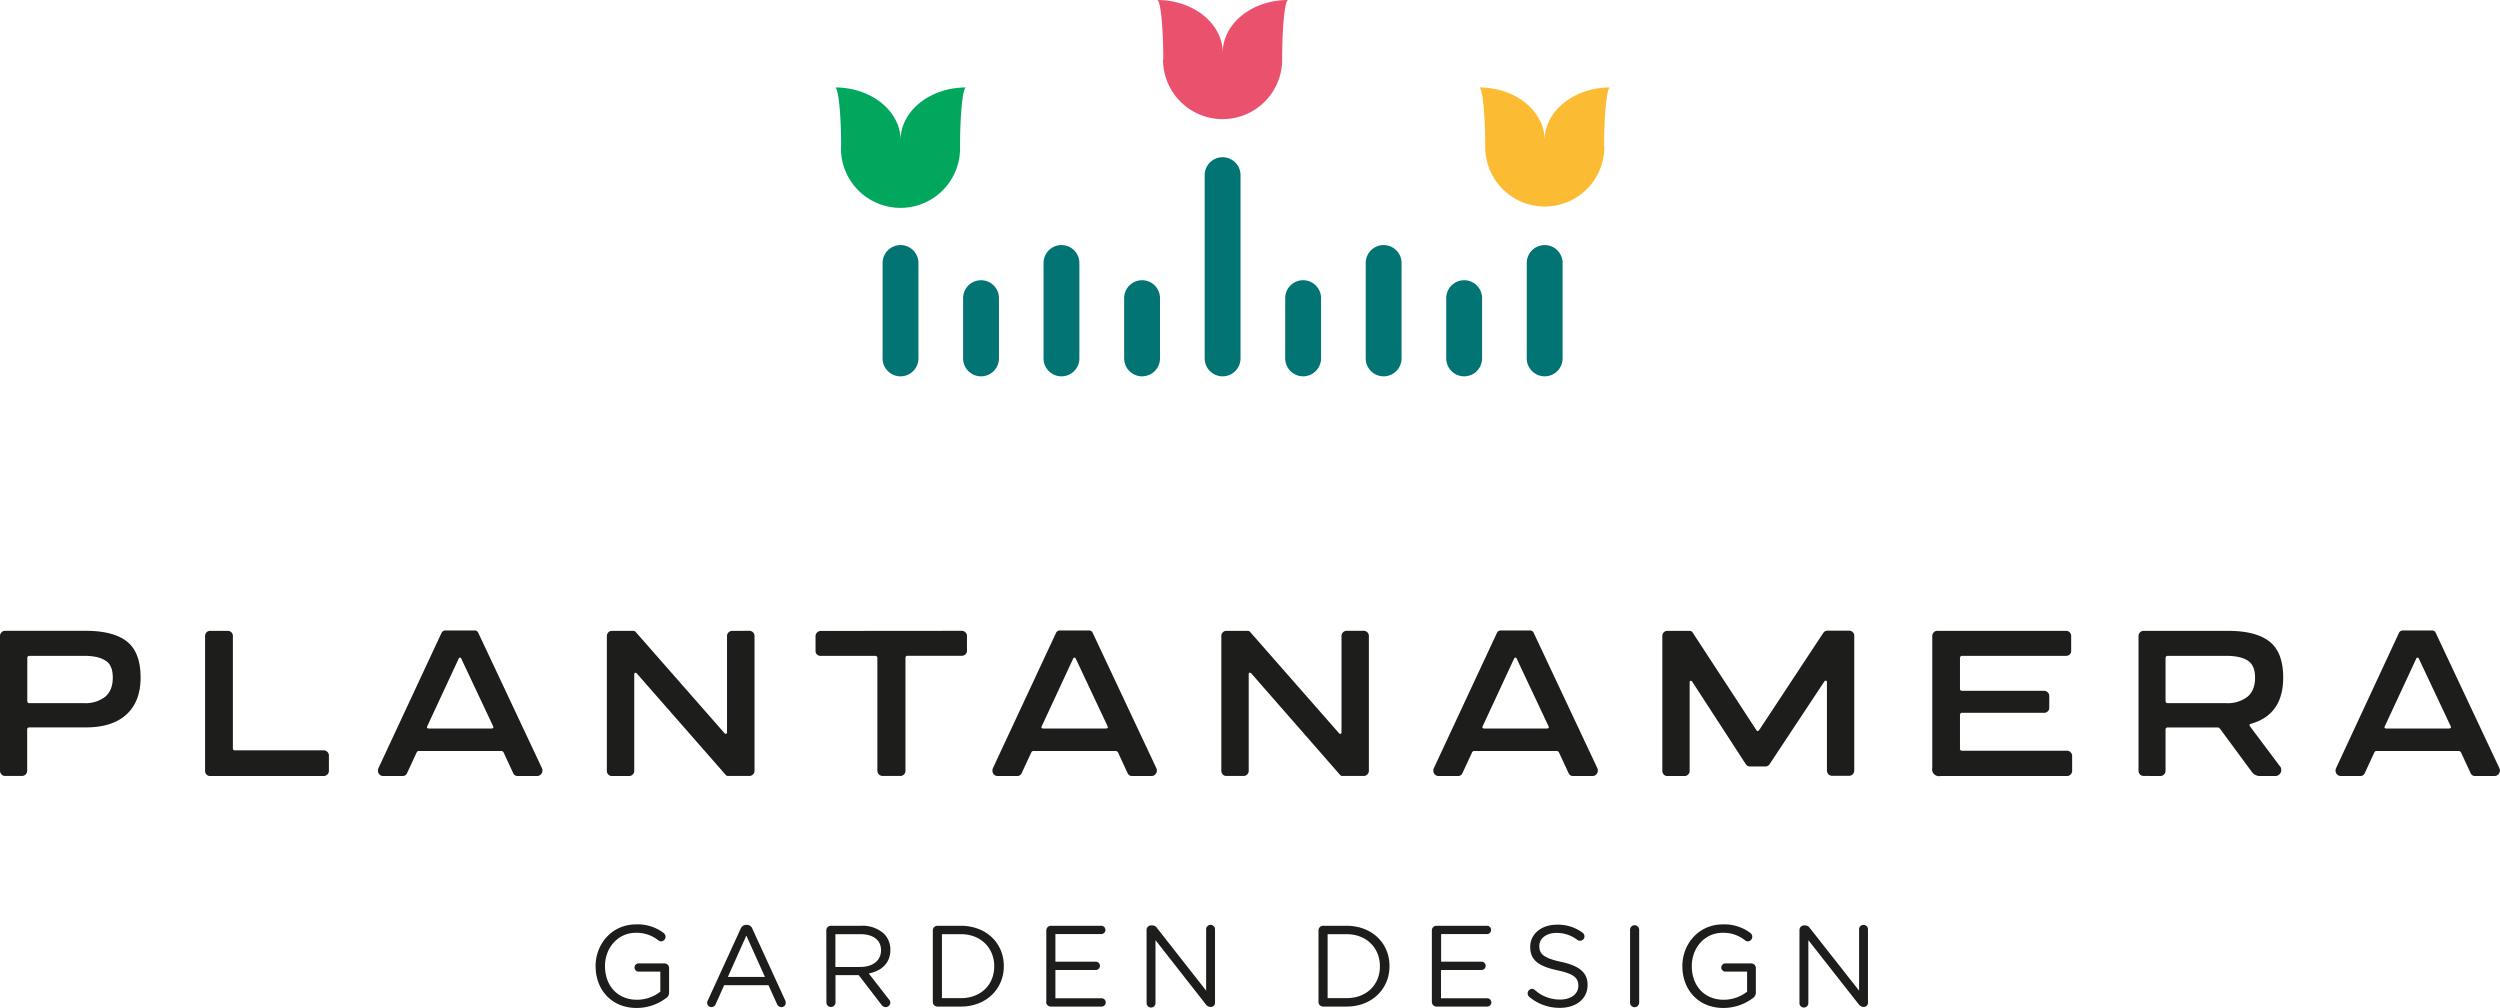 <?xml version="1.0" encoding="UTF-8"?> <svg xmlns="http://www.w3.org/2000/svg" id="Livello_1" data-name="Livello 1" viewBox="0 0 824.33 332.36"><defs><style>.cls-1{fill:#1d1d1b;}.cls-2{fill:#027473;}.cls-3{fill:#00a75d;}.cls-4{fill:#ea516d;}.cls-5{fill:#fbbc34;}</style></defs><path class="cls-1" d="M196.38,318.66v-.08c0-7.31,5.37-13.78,13.36-13.78a14.17,14.17,0,0,1,9.1,2.85,1.55,1.55,0,0,1,.61,1.22A1.52,1.52,0,0,1,218,310.4a1.61,1.61,0,0,1-1-.39,11.31,11.31,0,0,0-7.38-2.43c-5.9,0-10.13,5-10.13,10.92v.08c0,6.36,4.08,11.07,10.55,11.07a12.53,12.53,0,0,0,7.69-2.66v-6.62h-7.16a1.35,1.35,0,0,1,0-2.7h8.56a1.52,1.52,0,0,1,1.49,1.52v8.11a2.12,2.12,0,0,1-1,1.82,16.22,16.22,0,0,1-9.67,3.24c-8.37,0-13.55-6.09-13.55-13.7"></path><path class="cls-1" d="M252.22,322.12l-6.13-13.63L240,322.12Zm-18.85,7.8,10.82-23.64a2,2,0,0,1,1.9-1.33h.15a1.92,1.92,0,0,1,1.86,1.33l10.82,23.6a2.14,2.14,0,0,1,.18.76,1.44,1.44,0,0,1-1.44,1.45,1.64,1.64,0,0,1-1.49-1.1l-2.77-6.13H238.78l-2.78,6.2a1.51,1.51,0,0,1-1.45,1,1.37,1.37,0,0,1-1.37-1.37,1.77,1.77,0,0,1,.19-.8"></path><path class="cls-1" d="M283.65,318.84c4,0,6.85-2,6.85-5.48v-.07c0-3.28-2.51-5.26-6.81-5.26h-8.23v10.81Zm-11.19-12.06a1.51,1.51,0,0,1,1.48-1.52h10a10.49,10.49,0,0,1,7.58,2.66,7.37,7.37,0,0,1,2.06,5.25v.08c0,4.38-3,6.93-7.12,7.73l6.62,8.52a1.64,1.64,0,0,1,.5,1.11,1.58,1.58,0,0,1-1.53,1.48,1.76,1.76,0,0,1-1.41-.8l-7.49-9.75h-7.66v9a1.5,1.5,0,1,1-3,0Z"></path><path class="cls-1" d="M316.83,329.12c6.74,0,11-4.57,11-10.47v-.07c0-5.9-4.3-10.55-11-10.55h-6.24v21.09Zm-9.25-22.34a1.52,1.52,0,0,1,1.48-1.52h7.77c8.37,0,14.16,5.74,14.16,13.24v.08c0,7.5-5.79,13.32-14.16,13.32h-7.77a1.52,1.52,0,0,1-1.48-1.52Z"></path><path class="cls-1" d="M345,330.38v-23.6a1.52,1.52,0,0,1,1.49-1.52H363a1.37,1.37,0,1,1,0,2.73H348v9.1h13.33a1.4,1.4,0,0,1,1.37,1.37,1.37,1.37,0,0,1-1.37,1.38H348v9.32h15.23a1.37,1.37,0,1,1,0,2.74H346.44a1.53,1.53,0,0,1-1.49-1.52"></path><path class="cls-1" d="M378.06,306.62a1.5,1.5,0,0,1,1.48-1.48H380a1.83,1.83,0,0,1,1.52.88l16.18,20.63v-20.1a1.47,1.47,0,1,1,2.93,0v24.06a1.36,1.36,0,0,1-1.37,1.41h-.15a2.1,2.1,0,0,1-1.57-.92L381,310v20.63a1.47,1.47,0,1,1-2.93,0Z"></path><path class="cls-1" d="M444,329.12c6.74,0,11-4.57,11-10.47v-.07c0-5.9-4.3-10.55-11-10.55h-6.24v21.09Zm-9.25-22.34a1.52,1.52,0,0,1,1.49-1.52H444c8.38,0,14.16,5.74,14.16,13.24v.08c0,7.5-5.78,13.32-14.16,13.32h-7.76a1.52,1.52,0,0,1-1.49-1.52Z"></path><path class="cls-1" d="M472.13,330.38v-23.6a1.52,1.52,0,0,1,1.49-1.52h16.56a1.37,1.37,0,1,1,0,2.73h-15v9.1h13.33a1.38,1.38,0,0,1,1.36,1.37,1.36,1.36,0,0,1-1.36,1.38H475.14v9.32h15.23a1.37,1.37,0,1,1,0,2.74H473.62a1.53,1.53,0,0,1-1.49-1.52"></path><path class="cls-1" d="M504.29,328.7a1.33,1.33,0,0,1-.57-1.13,1.47,1.47,0,0,1,1.45-1.5,1.33,1.33,0,0,1,.91.35,12.15,12.15,0,0,0,8.42,3.16c3.57,0,5.93-1.9,5.93-4.53V325c0-2.47-1.33-3.88-6.93-5.06-6.13-1.33-8.94-3.31-8.94-7.69v-.07c0-4.19,3.69-7.28,8.75-7.28a13.62,13.62,0,0,1,8.5,2.63,1.56,1.56,0,0,1,.64,1.22,1.43,1.43,0,0,1-1.44,1.44,1.39,1.39,0,0,1-.88-.26,11.14,11.14,0,0,0-6.89-2.32c-3.47,0-5.67,1.9-5.67,4.3V312c0,2.51,1.37,3.91,7.23,5.17s8.68,3.47,8.68,7.54v.08c0,4.56-3.81,7.53-9.1,7.53a15.59,15.59,0,0,1-10.09-3.58"></path><path class="cls-1" d="M537.48,306.59a1.51,1.51,0,0,1,1.48-1.52,1.53,1.53,0,0,1,1.53,1.52v24a1.53,1.53,0,0,1-1.53,1.52,1.51,1.51,0,0,1-1.48-1.52Z"></path><path class="cls-1" d="M554.72,318.66v-.08c0-7.31,5.36-13.78,13.36-13.78a14.21,14.21,0,0,1,9.1,2.85,1.54,1.54,0,0,1,.6,1.22,1.52,1.52,0,0,1-1.48,1.53,1.58,1.58,0,0,1-.95-.39,11.34,11.34,0,0,0-7.39-2.43c-5.9,0-10.12,5-10.12,10.92v.08c0,6.36,4.07,11.07,10.54,11.07a12.51,12.51,0,0,0,7.69-2.66v-6.62h-7.16a1.35,1.35,0,0,1,0-2.7h8.57a1.51,1.51,0,0,1,1.48,1.52v8.11a2.13,2.13,0,0,1-1,1.82,16.25,16.25,0,0,1-9.67,3.24c-8.37,0-13.55-6.09-13.55-13.7"></path><path class="cls-1" d="M593.34,306.62a1.51,1.51,0,0,1,1.49-1.48h.41a1.84,1.84,0,0,1,1.53.88L613,326.65v-20.1a1.47,1.47,0,1,1,2.93,0v24.06a1.36,1.36,0,0,1-1.37,1.41h-.15a2.1,2.1,0,0,1-1.57-.92L596.27,310v20.63a1.47,1.47,0,1,1-2.93,0Z"></path><path class="cls-1" d="M9.69,231.85H27.75a10.47,10.47,0,0,0,6.92-2.1q2.52-2.12,2.52-6.31t-2.41-5.62q-2.41-1.57-7-1.57H9.69A.67.67,0,0,0,9,217v14.13a.67.67,0,0,0,.73.73m-8.06,24a1.51,1.51,0,0,1-1.16-.51A1.69,1.69,0,0,1,0,254.18V209.73a1.69,1.69,0,0,1,.47-1.2A1.51,1.51,0,0,1,1.63,208H28.3q9.1,0,13.58,3.55t4.48,11.87q0,7.89-4.66,12.16t-13.4,4.27H9.69a.66.66,0,0,0-.73.72v13.59a1.72,1.72,0,0,1-1.7,1.7Z"></path><path class="cls-1" d="M106.72,247.4a1.69,1.69,0,0,1,1.21.5,1.61,1.61,0,0,1,.52,1.2v5.07a1.6,1.6,0,0,1-.5,1.2,1.66,1.66,0,0,1-1.23.51H69.25a1.55,1.55,0,0,1-1.17-.51,1.68,1.68,0,0,1-.46-1.2V209.73a1.68,1.68,0,0,1,.46-1.2,1.55,1.55,0,0,1,1.17-.51h5.9a1.55,1.55,0,0,1,1.16.49,1.67,1.67,0,0,1,.48,1.22v37q0,.69.72.69Z"></path><path class="cls-1" d="M141.49,240.21H162c.63,0,.82-.25.59-.76l-10.45-22.19c-.09-.27-.25-.42-.47-.42s-.38.15-.47.42l-10.31,22.19c-.26.51-.07.76.56.76m-14.94,15.67a1.75,1.75,0,0,1-1.63-.82,2,2,0,0,1-.07-1.83l20.76-44.51a1.4,1.4,0,0,1,1.43-.83h9.41a1.27,1.27,0,0,1,1.32.83l20.94,44.51a1.9,1.9,0,0,1-.09,1.83,1.79,1.79,0,0,1-1.65.82h-6.32a1.55,1.55,0,0,1-1.42-1l-3.12-6.74a.92.92,0,0,0-.87-.52h-27a.8.8,0,0,0-.83.52l-3.13,6.74a1.54,1.54,0,0,1-1.42,1Z"></path><path class="cls-1" d="M247.09,208a1.7,1.7,0,0,1,1.2.49,1.65,1.65,0,0,1,.5,1.22v44.44a1.72,1.72,0,0,1-1.7,1.71h-6.84a1.13,1.13,0,0,1-1.08-.49L210,222.09c-.24-.23-.44-.31-.61-.25s-.26.27-.26.59v31.74a1.63,1.63,0,0,1-.49,1.2,1.6,1.6,0,0,1-1.21.51h-5.7a1.51,1.51,0,0,1-1.16-.51,1.69,1.69,0,0,1-.47-1.2V209.73a1.69,1.69,0,0,1,.47-1.2,1.51,1.51,0,0,1,1.16-.51h6.91a1.13,1.13,0,0,1,1.08.49l29.14,33.2c.23.23.43.32.6.26s.26-.26.26-.61V209.73a1.71,1.71,0,0,1,1.71-1.71Z"></path><path class="cls-1" d="M317.14,208a1.66,1.66,0,0,1,1.19.49,1.62,1.62,0,0,1,.51,1.22v4.89a1.55,1.55,0,0,1-.51,1.17,1.68,1.68,0,0,1-1.19.46H299.22c-.42,0-.64.25-.66.73v37.19a1.63,1.63,0,0,1-.49,1.2,1.6,1.6,0,0,1-1.21.51H291a1.74,1.74,0,0,1-1.7-1.71V217a.65.65,0,0,0-.69-.73h-18a1.67,1.67,0,0,1-1.19-.45,1.49,1.49,0,0,1-.51-1.18v-4.89a1.74,1.74,0,0,1,1.7-1.71Z"></path><path class="cls-1" d="M344.06,240.21h20.55c.63,0,.82-.25.59-.76l-10.45-22.19c-.09-.27-.25-.42-.47-.42s-.38.15-.47.42L343.5,239.45c-.25.51-.07.76.56.76m-14.94,15.67a1.76,1.76,0,0,1-1.63-.82,2,2,0,0,1-.07-1.83l20.77-44.51a1.38,1.38,0,0,1,1.42-.83H359a1.27,1.27,0,0,1,1.32.83l20.94,44.51a1.9,1.9,0,0,1-.09,1.83,1.78,1.78,0,0,1-1.64.82h-6.33a1.55,1.55,0,0,1-1.42-1l-3.12-6.74a.91.91,0,0,0-.87-.52H340.86a.8.8,0,0,0-.83.52l-3.13,6.74a1.54,1.54,0,0,1-1.42,1Z"></path><path class="cls-1" d="M449.66,208a1.67,1.67,0,0,1,1.2.49,1.65,1.65,0,0,1,.5,1.22v44.44a1.64,1.64,0,0,1-.5,1.2,1.61,1.61,0,0,1-1.2.51h-6.84a1.13,1.13,0,0,1-1.08-.49l-29.13-33.3c-.23-.23-.43-.31-.61-.25s-.26.27-.26.59v31.74a1.66,1.66,0,0,1-.48,1.2,1.62,1.62,0,0,1-1.22.51h-5.69a1.53,1.53,0,0,1-1.17-.51,1.69,1.69,0,0,1-.47-1.2V209.73a1.69,1.69,0,0,1,.47-1.2,1.53,1.53,0,0,1,1.17-.51h6.91a1.13,1.13,0,0,1,1.07.49l29.14,33.2c.23.23.43.32.6.26s.27-.26.27-.61V209.73a1.66,1.66,0,0,1,.48-1.2A1.62,1.62,0,0,1,444,208Z"></path><path class="cls-1" d="M489.46,240.21H510c.63,0,.82-.25.59-.76l-10.45-22.19c-.1-.27-.25-.42-.47-.42s-.38.15-.47.42l-10.31,22.19c-.26.51-.07.76.55.76m-14.93,15.67a1.75,1.75,0,0,1-1.63-.82,1.93,1.93,0,0,1-.07-1.83l20.76-44.51a1.4,1.4,0,0,1,1.43-.83h9.41a1.27,1.27,0,0,1,1.32.83l20.94,44.51a1.9,1.9,0,0,1-.09,1.83,1.79,1.79,0,0,1-1.65.82h-6.32a1.54,1.54,0,0,1-1.42-1l-3.13-6.74a.89.89,0,0,0-.86-.52h-27a.82.82,0,0,0-.84.52l-3.12,6.74a1.54,1.54,0,0,1-1.42,1Z"></path><path class="cls-1" d="M549.75,255.88a1.51,1.51,0,0,1-1.16-.51,1.69,1.69,0,0,1-.47-1.19V209.73a1.69,1.69,0,0,1,.47-1.2,1.51,1.51,0,0,1,1.16-.51H557a1.25,1.25,0,0,1,1.22.7l20.9,32c.28.46.59.46.94,0l21.11-32a1.69,1.69,0,0,1,1.43-.77h7.11a1.69,1.69,0,0,1,1.2.49,1.65,1.65,0,0,1,.5,1.22v44.45a1.72,1.72,0,0,1-1.7,1.7H604.1a1.72,1.72,0,0,1-1.7-1.7V225c0-.32-.1-.5-.3-.55s-.39.05-.57.28L583.47,252a1.58,1.58,0,0,1-1.28.73h-5.25a1.65,1.65,0,0,1-1.28-.73L558,224.8c-.19-.28-.38-.38-.58-.32s-.29.27-.29.59v29.11a1.62,1.62,0,0,1-.49,1.19,1.59,1.59,0,0,1-1.21.51Z"></path><path class="cls-1" d="M639.84,255.88a2.27,2.27,0,0,1-2.71-2.71V209.73a1.69,1.69,0,0,1,.47-1.2,1.51,1.51,0,0,1,1.16-.51H681.3a1.56,1.56,0,0,1,1.16.49,1.71,1.71,0,0,1,.47,1.22v4.89a1.62,1.62,0,0,1-.47,1.17,1.58,1.58,0,0,1-1.16.46H647c-.47,0-.71.25-.73.74v10.17c0,.41.24.62.73.62H674a1.61,1.61,0,0,1,1.2.51,1.64,1.64,0,0,1,.51,1.19v3.93a1.54,1.54,0,0,1-.51,1.16,1.69,1.69,0,0,1-1.2.47H647a.64.64,0,0,0-.73.69v11.12c0,.46.24.69.73.69h34.54a1.61,1.61,0,0,1,1.2.51,1.64,1.64,0,0,1,.51,1.23v4.9a1.71,1.71,0,0,1-1.71,1.7Z"></path><path class="cls-1" d="M714.78,231.85h19.27a10.61,10.61,0,0,0,7-2.1q2.52-2.12,2.52-6.31c0-2.71-.81-4.58-2.41-5.62s-4-1.57-7.11-1.57H714.78c-.46,0-.7.25-.73.74v14.13c0,.48.27.73.73.73m-8,24a1.52,1.52,0,0,1-1.17-.51,1.69,1.69,0,0,1-.47-1.19V209.73a1.69,1.69,0,0,1,.47-1.2,1.52,1.52,0,0,1,1.17-.51h28q9.09,0,13.58,3.55t4.48,11.87q0,12.17-10.6,15.21c-.57.14-.67.45-.27.94l9.65,12.88a2,2,0,0,1,.4,2.28,2,2,0,0,1-2,1.13h-4.69a3.33,3.33,0,0,1-2.78-1.29L732,240.28a.94.94,0,0,0-.83-.41H714.78a.66.66,0,0,0-.73.72v13.59a1.72,1.72,0,0,1-1.7,1.7Z"></path><path class="cls-1" d="M786.91,240.21h20.56c.62,0,.82-.25.59-.76l-10.45-22.19c-.09-.27-.25-.42-.47-.42s-.38.15-.47.42l-10.31,22.19c-.26.51-.07.76.55.76M772,255.88a1.75,1.75,0,0,1-1.63-.82,1.93,1.93,0,0,1-.07-1.83L791,208.72a1.39,1.39,0,0,1,1.43-.83h9.41a1.27,1.27,0,0,1,1.32.83l20.94,44.51a1.93,1.93,0,0,1-.09,1.83,1.81,1.81,0,0,1-1.65.82h-6.32a1.53,1.53,0,0,1-1.42-1l-3.13-6.74a.91.91,0,0,0-.87-.52H783.72a.81.81,0,0,0-.84.52l-3.12,6.74a1.55,1.55,0,0,1-1.43,1Z"></path><path class="cls-2" d="M296.93,124.09a5.91,5.91,0,0,1-5.91-5.91V86.72a5.91,5.91,0,1,1,11.82,0v31.46a5.92,5.92,0,0,1-5.91,5.91"></path><path class="cls-2" d="M350,124.09a5.91,5.91,0,0,1-5.91-5.91V86.72a5.91,5.91,0,0,1,11.82,0v31.46a5.92,5.92,0,0,1-5.91,5.91"></path><path class="cls-2" d="M403.13,51.84a5.91,5.91,0,0,0-5.91,5.92v60.42a5.91,5.91,0,0,0,11.82,0V57.76A5.92,5.92,0,0,0,403.13,51.84Z"></path><path class="cls-3" d="M277.29,48.46a19.64,19.64,0,1,0,39.27,0c0-10.85.88-19.63,2-19.63-11.94,0-21.61,7.78-21.61,17.4,0-9.62-9.66-17.4-21.6-17.4,1.09,0,2,8.78,2,19.63"></path><path class="cls-4" d="M383.49,19.64a19.64,19.64,0,1,0,39.28,0c0-10.85.87-19.64,2-19.64-11.94,0-21.6,7.78-21.6,17.4,0-9.62-9.66-17.4-21.6-17.4,1.08,0,2,8.79,2,19.64"></path><path class="cls-2" d="M323.48,124.09a5.91,5.91,0,0,1-5.91-5.91V98.31a5.91,5.91,0,1,1,11.82,0v19.87a5.92,5.92,0,0,1-5.91,5.91"></path><path class="cls-2" d="M376.58,124.09a5.91,5.91,0,0,1-5.91-5.91V98.31a5.91,5.91,0,0,1,11.82,0v19.87a5.92,5.92,0,0,1-5.91,5.91"></path><path class="cls-2" d="M509.33,124.09a5.91,5.91,0,0,0,5.91-5.91V86.72a5.91,5.91,0,0,0-11.82,0v31.46a5.92,5.92,0,0,0,5.91,5.91"></path><path class="cls-2" d="M456.23,124.09a5.92,5.92,0,0,0,5.91-5.91V86.72a5.91,5.91,0,1,0-11.82,0v31.46a5.92,5.92,0,0,0,5.91,5.91"></path><path class="cls-5" d="M529,48.46a19.64,19.64,0,0,1-39.28,0c0-10.85-.88-19.63-2-19.63,11.94,0,21.6,7.78,21.6,17.4,0-9.62,9.67-17.4,21.6-17.4-1.08,0-2,8.78-2,19.63"></path><path class="cls-2" d="M482.78,124.09a5.91,5.91,0,0,0,5.91-5.91V98.31a5.91,5.91,0,0,0-11.82,0v19.87a5.92,5.92,0,0,0,5.91,5.91"></path><path class="cls-2" d="M429.68,124.09a5.92,5.92,0,0,0,5.91-5.91V98.31a5.91,5.91,0,1,0-11.82,0v19.87a5.92,5.92,0,0,0,5.91,5.91"></path></svg> 
